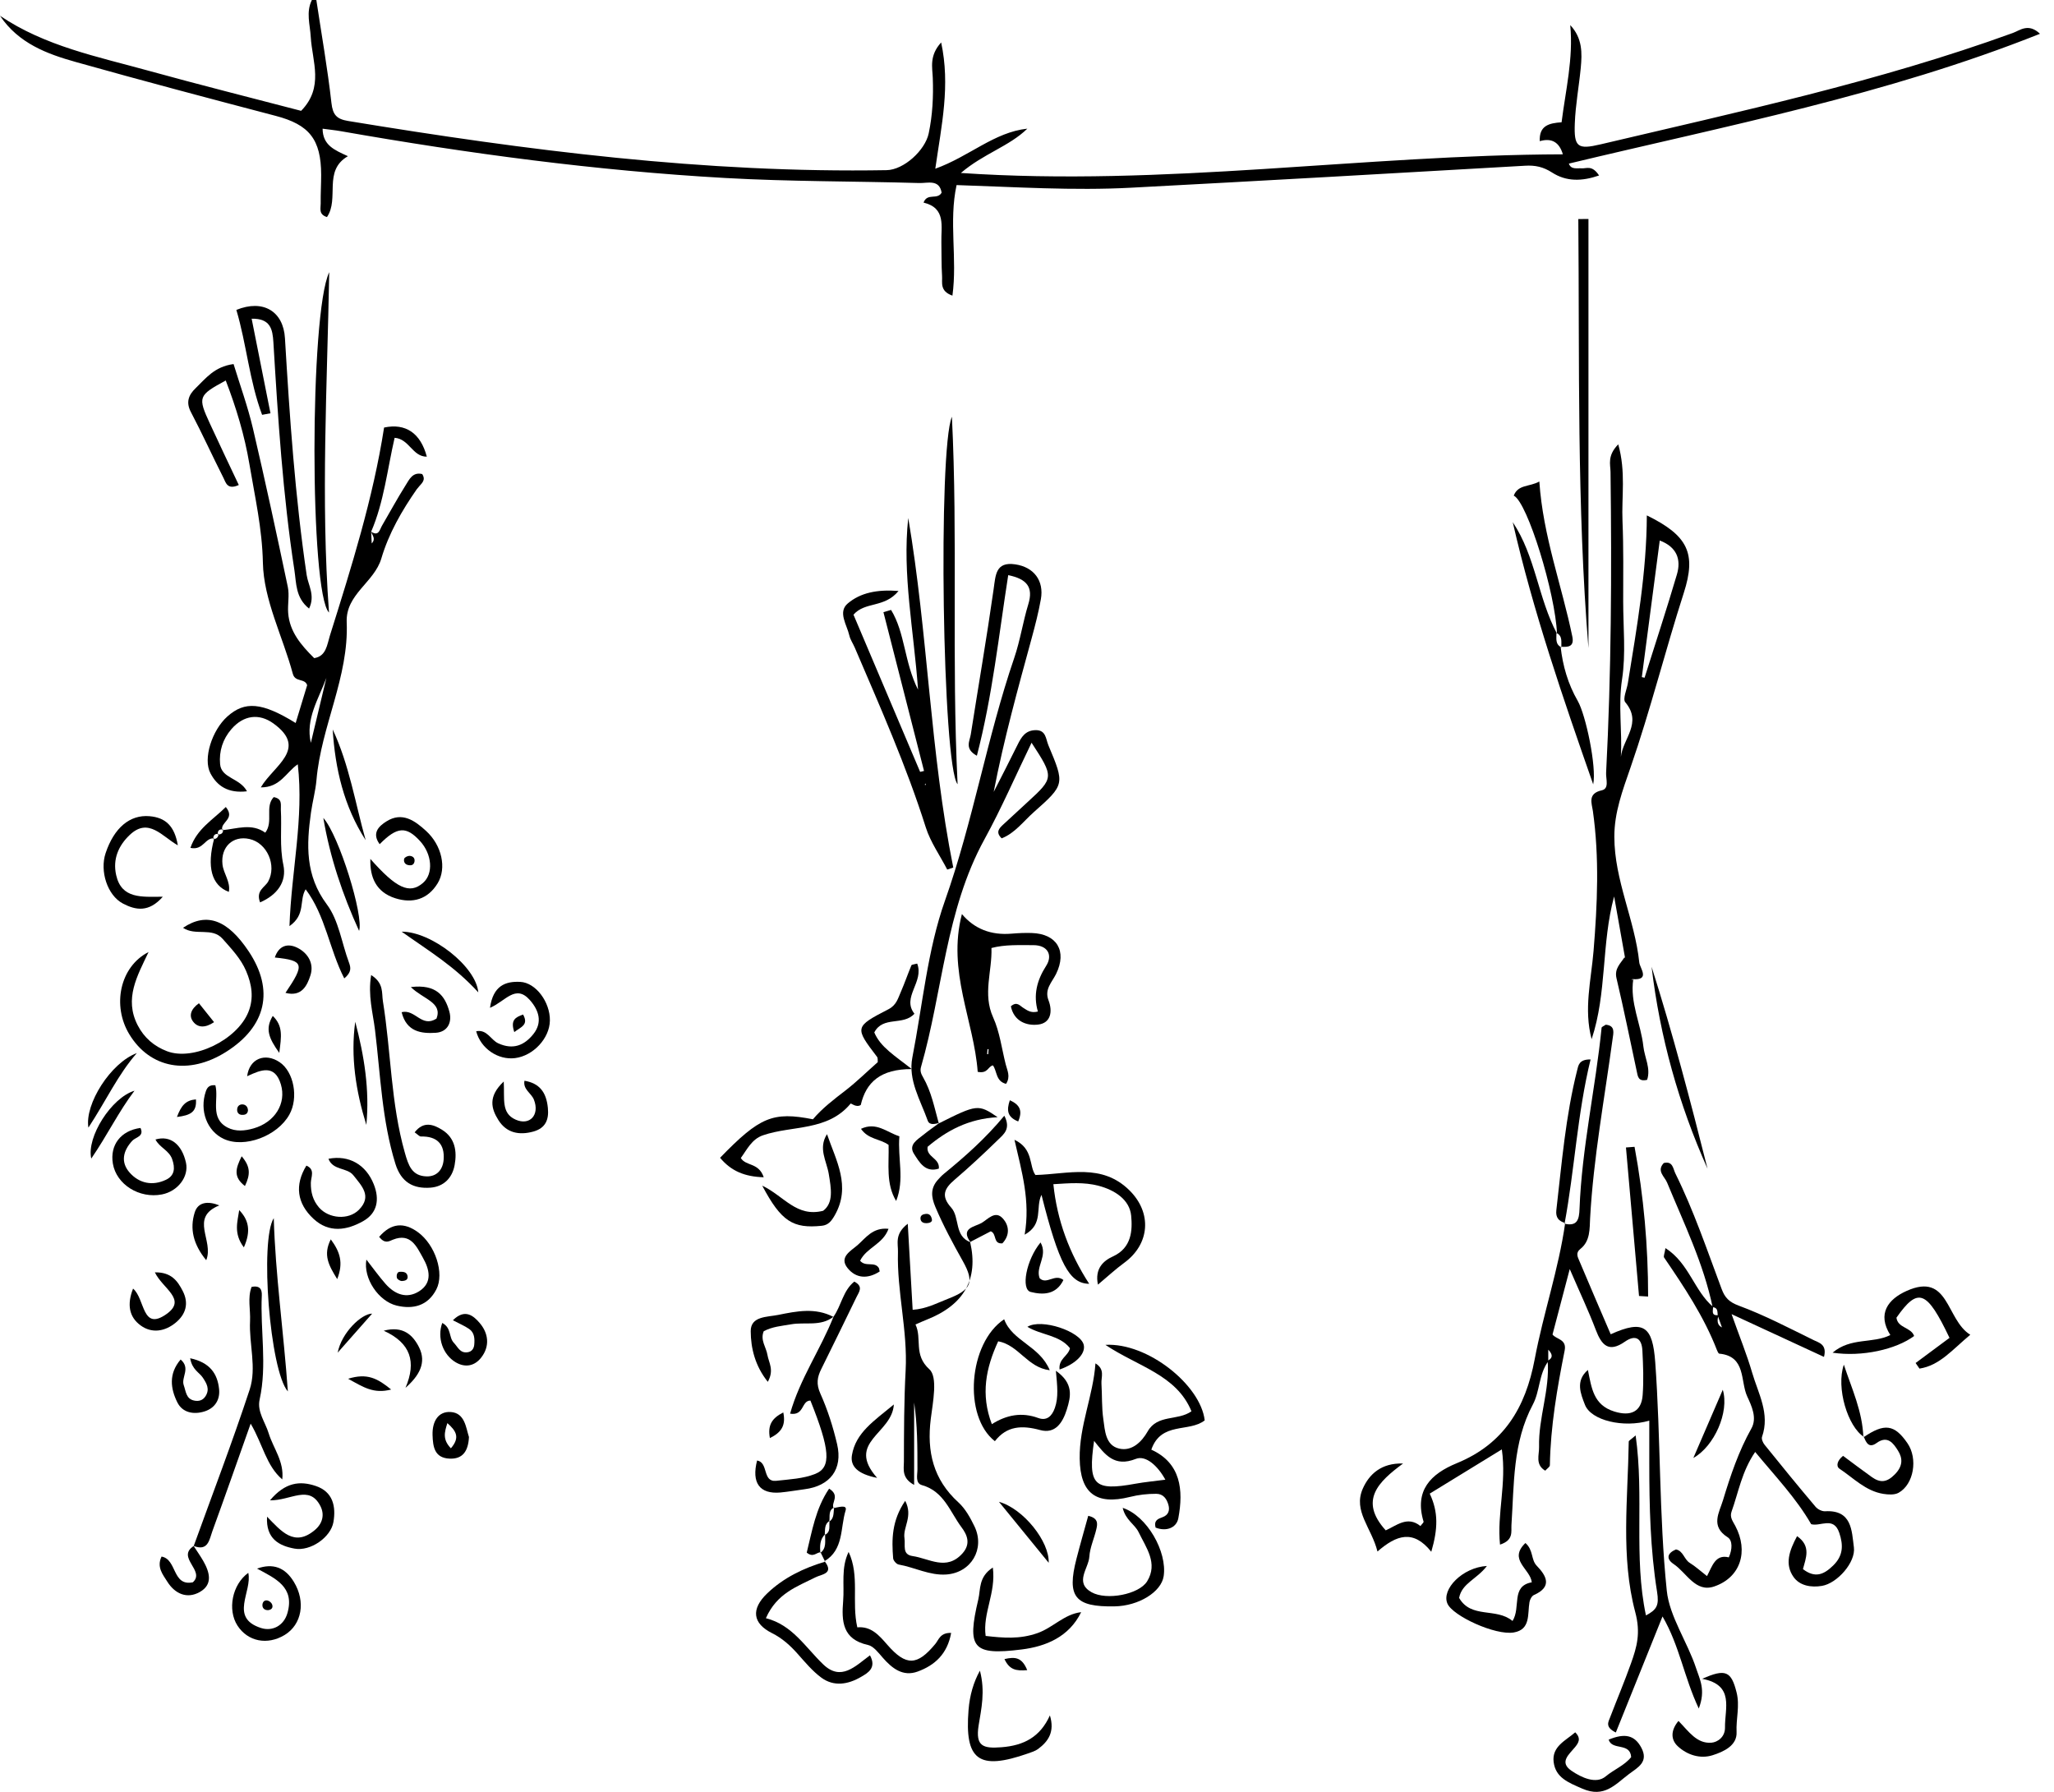 <svg width="141" height="123" viewBox="0 0 141 123" fill="none" xmlns="http://www.w3.org/2000/svg">
<path d="M21.716 0C22.07 2.354 22.487 4.703 22.752 7.066C22.844 7.888 23.115 8.176 23.898 8.304C36.14 10.322 48.421 11.897 60.865 11.68C62.044 11.659 63.508 10.319 63.753 9.153C64.017 7.894 64.08 6.637 64.032 5.352C64.006 4.628 63.779 3.825 64.607 2.914C65.244 5.873 64.64 8.551 64.205 11.581C66.553 10.736 68.235 9.078 70.524 8.831C69.268 10.054 67.533 10.534 65.961 11.873C79.959 12.822 93.544 10.632 107.286 10.593C107.038 9.754 106.509 9.453 105.7 9.691C105.646 8.62 106.34 8.45 107.197 8.394C107.474 6.194 108.012 4.015 107.792 1.723C108.637 2.619 108.611 3.646 108.512 4.673C108.39 5.941 108.152 7.2 108.105 8.471C108.042 10.093 108.289 10.284 109.873 9.909C119.388 7.661 128.958 5.611 138.179 2.262C138.667 2.084 139.241 1.563 140.039 2.319C129.482 6.524 118.525 8.629 107.697 11.23C107.846 11.659 108.253 11.531 108.581 11.555C108.914 11.578 109.292 11.313 109.771 12.046C108.584 12.454 107.524 12.474 106.539 11.84C105.938 11.453 105.384 11.334 104.691 11.376C95.675 11.897 86.662 12.409 77.644 12.885C73.67 13.096 69.697 12.835 65.666 12.704C65.119 15.213 65.729 17.749 65.381 20.293C64.491 19.981 64.702 19.392 64.669 18.933C64.619 18.171 64.639 17.403 64.622 16.638C64.592 15.546 64.964 14.284 63.398 13.906C63.66 13.213 64.342 13.748 64.639 13.224C64.482 12.284 63.669 12.582 63.104 12.564C58.666 12.436 54.219 12.468 49.79 12.218C40.923 11.718 32.134 10.54 23.389 9.004C22.996 8.935 22.6 8.897 22.145 8.834C22.157 9.971 22.954 10.296 23.883 10.721C22.154 11.721 23.317 13.629 22.445 14.9C21.862 14.719 22.017 14.305 22.014 13.983C22.005 13.32 22.047 12.656 22.047 11.995C22.041 9.557 21.222 8.554 18.924 7.953C14.344 6.751 9.763 5.539 5.203 4.256C3.221 3.7 1.277 2.979 0 1.083C3.11 3.182 6.703 3.887 10.197 4.855C13.727 5.831 17.281 6.721 20.671 7.608C22.258 5.986 21.433 4.227 21.332 2.539C21.285 1.688 20.993 0.833 21.41 0C21.514 0 21.615 0 21.716 0Z" fill="black"/>
<path d="M107.402 84.001C108.278 84.195 108.403 83.71 108.429 82.98C108.587 78.795 109.528 74.703 109.944 70.548C109.95 70.482 110.099 70.432 110.227 70.339C110.9 70.399 110.757 70.899 110.697 71.331C110.144 75.417 109.385 79.48 109.156 83.611C109.117 84.329 109.179 85.189 108.486 85.731C108.141 86.001 108.307 86.29 108.414 86.546C109.12 88.231 109.849 89.906 110.569 91.588C112.864 90.552 113.448 91.067 113.626 93.505C114.007 98.732 113.882 103.985 114.418 109.185C114.602 110.971 115.844 112.712 116.439 114.534C116.68 115.272 117.106 116.004 116.615 117.278C115.588 115.09 115.299 112.977 114.126 110.959C112.998 113.763 111.962 116.337 110.921 118.924C110.162 118.549 110.409 118.201 110.528 117.885C111.001 116.65 111.519 115.427 111.962 114.179C112.367 113.045 112.638 112.099 112.254 110.661C111.245 106.866 111.751 102.872 111.808 98.955C111.808 98.889 111.945 98.827 112.281 98.532C112.876 102.738 112.129 106.846 112.989 110.888C113.739 110.489 113.9 110.197 113.751 109.262C113.284 106.351 113.218 103.381 113.218 100.422C113.218 99.467 113.218 98.511 113.218 97.517C111.447 98.035 109.221 97.508 108.801 96.428C108.513 95.681 108.126 94.788 109.004 94.038C109.257 95.273 109.376 96.449 110.828 96.895C111.927 97.232 112.677 96.925 112.763 95.764C112.84 94.752 112.796 93.725 112.745 92.71C112.704 91.877 112.281 91.582 111.543 92.097C110.418 92.883 109.938 92.323 109.54 91.273C109.057 89.999 108.471 88.764 107.757 87.112C107.301 88.847 106.95 90.183 106.575 91.603C106.825 91.945 107.566 91.91 107.408 92.704C106.891 95.303 106.438 97.916 106.393 100.58C106.393 100.693 106.206 100.803 106.075 100.952C105.37 100.535 105.667 99.866 105.652 99.321C105.599 97.327 106.399 95.416 106.242 93.407C106.572 93.231 106.632 93.011 106.283 92.645V93.443C105.628 94.329 105.715 95.493 105.224 96.413C103.834 99.023 103.944 101.869 103.756 104.679C103.727 105.134 103.917 105.723 102.971 106.027C102.753 103.896 103.432 101.851 103.096 99.491C101.36 100.553 99.762 101.536 98.146 102.527C98.747 103.798 98.711 104.947 98.253 106.518C97.015 104.964 95.857 105.372 94.559 106.5C94.157 104.875 92.871 103.729 93.55 102.187C93.985 101.199 94.824 100.41 96.315 100.461C94.63 101.705 93.267 102.994 95.125 105.048C95.839 104.741 96.61 104.021 97.509 104.753C97.619 104.601 97.741 104.506 97.723 104.449C97.077 102.312 98.217 101.172 100 100.44C103.218 99.119 104.721 96.648 105.352 93.3C105.941 90.165 106.995 87.124 107.444 83.951L107.397 83.998L107.402 84.001Z" fill="black"/>
<path d="M25.485 36.503C26.003 36.837 26.065 36.354 26.226 36.078C26.767 35.155 27.273 34.214 27.845 33.309C28.095 32.913 28.327 32.381 28.982 32.541C29.274 32.985 28.902 33.202 28.705 33.47C28.675 33.512 28.637 33.544 28.607 33.586C27.58 35.06 26.687 36.616 26.178 38.334C25.693 39.98 23.723 40.789 23.8 42.706C23.955 46.48 22.044 49.852 21.725 53.537C21.66 54.29 21.452 55.029 21.347 55.779C21.038 57.99 20.946 60.086 22.44 62.086C23.255 63.178 23.455 64.726 23.952 66.062C24.083 66.419 24.151 66.726 23.633 67.161C22.598 65.14 22.348 62.857 20.981 61.044C20.517 61.806 21.008 62.773 19.871 63.571C20.008 59.717 20.868 56.186 20.442 52.463C19.642 53.005 19.243 54.058 17.904 54.049C18.77 52.561 21.187 51.4 18.764 49.656C17.782 48.951 16.719 49.088 15.886 50.049C15.293 50.733 15.028 51.561 15.109 52.457C15.198 53.436 16.463 53.392 16.954 54.317C15.662 54.469 14.903 53.954 14.445 53.082C13.918 52.073 14.561 50.12 15.603 49.186C16.805 48.108 17.981 48.201 20.297 49.629C20.568 48.742 20.826 47.888 21.085 47.034C20.934 46.543 20.264 46.849 20.103 46.257C19.416 43.703 18.097 41.182 18.047 38.628C17.999 36.274 17.493 34.086 17.118 31.842C16.79 29.887 16.213 27.979 15.496 26.118C13.603 27.151 13.564 27.24 14.415 29.089C15.061 30.494 15.731 31.887 16.392 33.292C15.6 33.652 15.499 33.119 15.341 32.806C14.582 31.309 13.888 29.773 13.106 28.288C12.742 27.601 12.957 27.101 13.424 26.651C14.112 25.993 14.701 25.169 16.034 24.99C16.475 26.434 17.008 27.898 17.362 29.404C18.21 33.021 18.993 36.655 19.758 40.292C19.877 40.864 19.737 41.483 19.782 42.075C19.877 43.355 20.657 44.272 21.568 45.176C22.392 45.048 22.449 44.269 22.645 43.635C24.124 38.926 25.61 34.217 26.366 29.348C27.845 29.032 28.875 29.732 29.3 31.348C28.312 31.351 28.092 30.122 27.089 30.053C26.589 32.214 26.363 34.443 25.479 36.497C25.491 36.747 25.503 36.994 25.517 37.304C25.83 36.959 25.532 36.738 25.479 36.494L25.485 36.503ZM21.338 50.992C21.693 49.507 22.05 48.022 22.404 46.534C21.868 47.992 20.96 49.346 21.338 50.992Z" fill="black"/>
<path d="M112.12 67.215C111.876 68.822 112.641 70.28 112.811 71.825C112.894 72.593 113.334 73.337 113.069 74.123C112.444 74.269 112.43 73.867 112.355 73.528C111.897 71.402 111.471 69.271 110.968 67.155C110.807 66.473 111.254 66.137 111.531 65.685L111.489 65.789L111.548 65.717L110.804 61.535C109.923 64.765 110.319 68.161 109.26 71.331C108.709 69.28 109.224 67.283 109.391 65.286C109.655 62.071 109.798 58.877 109.346 55.672C109.269 55.133 108.968 54.469 109.959 54.249C110.489 54.133 110.23 53.463 110.254 53.047C110.611 46.168 110.644 39.286 110.557 32.399C110.551 31.878 110.319 31.286 111.087 30.5C111.623 32.402 111.307 34.116 111.379 35.774C111.456 37.608 111.426 39.447 111.426 41.284C111.426 43.067 111.617 44.882 111.349 46.626C111.072 48.418 111.367 50.18 111.269 51.954C111.394 50.716 112.766 49.627 111.572 48.207C111.379 47.978 111.676 47.338 111.748 46.888C112.361 43.087 113.037 39.295 113.049 35.378C115.879 36.765 116.46 37.989 115.585 40.703C114.305 44.68 113.296 48.749 111.932 52.678C111.379 54.276 110.816 55.77 110.819 57.437C110.819 60.422 112.227 63.14 112.531 66.069C112.569 66.456 113.317 67.313 112.052 67.209C112.043 67.238 112.034 67.265 112.022 67.292C112.052 67.268 112.084 67.244 112.114 67.221L112.12 67.215ZM112.703 46.478C112.766 46.492 112.828 46.507 112.894 46.522C113.638 44.159 114.415 41.807 115.114 39.432C115.421 38.397 115.105 37.545 113.936 37.102C113.522 40.263 113.114 43.37 112.706 46.478H112.703Z" fill="black"/>
<path d="M64.497 77.075C64.199 77.149 63.806 77.268 63.684 76.92C63.184 75.512 62.327 74.14 62.63 72.589C63.333 68.991 63.666 65.22 64.863 61.841C66.803 56.362 67.75 50.641 69.622 45.167C70.033 43.968 70.218 42.691 70.59 41.474C70.95 40.301 70.491 39.744 69.211 39.479C68.562 43.617 68.128 47.766 67.059 51.876C66.196 51.403 66.568 50.873 66.64 50.418C67.161 47.096 67.735 43.78 68.208 40.45C68.348 39.479 68.339 38.542 69.688 38.738C70.979 38.926 71.676 39.866 71.453 41.128C71.292 42.03 71.063 42.92 70.822 43.804C69.872 47.284 68.908 50.76 68.214 54.359C68.765 53.278 69.322 52.201 69.857 51.114C70.116 50.59 70.39 50.141 71.069 50.12C71.813 50.096 71.786 50.721 71.968 51.156C73.093 53.835 73.105 53.853 70.962 55.752C70.253 56.38 69.673 57.189 68.762 57.546C68.327 57.13 68.586 56.862 68.857 56.609C69.417 56.085 69.982 55.57 70.545 55.052C72.355 53.394 72.358 53.353 70.813 50.983C69.709 53.26 68.744 55.49 67.58 57.612C64.904 62.49 64.72 68.041 63.226 73.235C63.142 73.521 63.238 73.726 63.366 73.947C63.934 74.929 64.145 76.033 64.443 77.108L64.494 77.069L64.497 77.075Z" fill="black"/>
<path d="M117.567 89.731C116.942 86.728 115.599 83.986 114.441 81.177C114.269 80.76 113.7 80.382 114.212 79.834C114.84 79.676 114.852 80.236 115.007 80.546C116.275 83.108 117.186 85.814 118.186 88.484C118.409 89.079 118.695 89.377 119.368 89.627C121.13 90.278 122.808 91.159 124.499 91.99C124.856 92.165 125.434 92.279 125.21 93.142C123.189 92.207 121.204 91.287 118.867 90.207C119.421 91.77 119.915 92.975 120.278 94.222C120.695 95.654 121.517 97.035 120.957 98.63C120.906 98.776 121.019 99.035 121.136 99.178C122.287 100.607 123.448 102.03 124.633 103.431C124.776 103.601 125.07 103.75 125.285 103.738C127.13 103.631 127.112 105.06 127.264 106.22C127.395 107.244 126.118 108.685 125.07 108.86C124.332 108.985 123.546 108.852 123.121 108.25C122.502 107.372 122.826 106.447 123.362 105.446C124.359 106.137 123.951 106.982 123.767 107.709C124.621 108.366 125.228 108.06 125.844 107.459C126.529 106.789 126.547 106.077 126.261 105.223C125.874 104.065 124.972 104.804 124.332 104.625C123.287 102.815 121.859 101.333 120.487 99.666C119.567 101.009 119.341 102.437 118.864 103.765C118.728 104.149 118.951 104.42 119.123 104.744C120.043 106.482 119.493 108.283 117.668 108.902C116.385 109.337 115.778 107.953 114.888 107.36C114.361 107.006 114.441 106.616 115.049 106.357C115.555 106.461 115.605 107.042 115.998 107.283C116.382 107.518 116.721 107.831 117.18 108.188C117.543 107.509 117.742 106.673 118.677 106.902C118.924 106.351 118.942 105.741 118.6 105.524C117.394 104.762 118.022 103.83 118.278 102.979C118.79 101.288 119.353 99.613 120.228 98.053C120.638 97.324 120.231 96.487 119.939 95.853C119.457 94.809 119.871 93.094 118.025 92.919C117.963 92.913 117.897 92.764 117.861 92.671C116.971 90.374 115.614 88.344 114.236 86.323C114.177 86.237 114.272 86.043 114.328 85.674C115.954 86.713 116.302 88.618 117.6 89.707C117.594 89.975 117.451 90.332 117.96 90.275C117.888 90.621 117.829 90.963 118.257 91.139C118.269 91.258 118.284 91.374 118.269 91.255C118.332 91.365 118.278 91.273 118.228 91.177C118.123 90.889 118.022 90.603 117.918 90.314C117.885 90.07 117.954 89.769 117.576 89.728L117.567 89.731Z" fill="black"/>
<path d="M66.598 85.264C67.181 87.796 66.189 89.569 63.621 90.583C63.392 90.675 63.166 90.776 62.845 90.916C63.312 91.904 62.687 92.988 63.8 93.994C64.386 94.523 64.041 96.241 63.895 97.393C63.613 99.643 64.065 101.56 65.797 103.134C66.271 103.566 66.61 104.188 66.896 104.777C67.634 106.316 66.672 107.959 64.961 108.078C63.821 108.159 62.788 107.587 61.69 107.394C61.538 107.367 61.327 107.126 61.312 106.971C61.208 105.676 61.208 104.393 62.139 103.021C62.696 104.093 61.97 104.825 62.089 105.59C62.163 106.069 61.91 106.709 62.645 106.813C63.785 106.974 64.967 107.858 66.068 106.632C66.663 105.968 66.39 105.349 66.003 104.834C65.214 103.777 64.8 102.366 63.291 101.944C62.815 101.81 62.979 101.259 62.979 100.863C62.979 99.333 62.979 97.806 62.752 96.271V101.929C61.883 101.459 62.047 100.837 62.05 100.342C62.056 98.25 62.056 96.158 62.169 94.071C62.315 91.333 61.565 88.663 61.642 85.936C61.66 85.368 61.389 84.713 62.315 84.002C62.434 86.112 62.541 87.981 62.651 89.91C63.595 89.844 64.306 89.452 65.047 89.166C66.66 88.544 66.919 88.038 66.098 86.573C65.413 85.353 64.753 84.133 64.208 82.844C63.922 82.165 63.863 81.579 64.366 81.004C64.5 80.853 64.639 80.701 64.797 80.573C66.241 79.391 67.64 78.159 68.943 76.587C69.405 77.474 68.908 77.852 68.556 78.195C67.571 79.156 66.565 80.097 65.52 80.99C64.815 81.591 64.586 82.103 65.294 82.891C65.907 83.57 65.485 84.868 66.637 85.276L66.604 85.258L66.598 85.264Z" fill="black"/>
<path d="M63.431 52.918C62.503 49.287 61.574 45.653 60.645 42.022C60.821 41.971 60.994 41.917 61.169 41.867C62.14 43.456 62.065 45.447 63.021 47.343C62.729 43.251 61.928 39.435 62.348 35.557C63.705 43.522 63.845 51.623 65.438 59.55L65.024 59.69C64.527 58.728 63.878 57.815 63.553 56.797C62.214 52.564 60.416 48.519 58.675 44.45C58.556 44.17 58.368 43.909 58.303 43.617C58.136 42.885 57.496 42.01 58.199 41.42C59.059 40.694 60.196 40.45 61.681 40.566C60.711 41.751 59.383 41.277 58.589 42.194C60.092 45.736 61.628 49.361 63.164 52.984C63.253 52.963 63.339 52.942 63.428 52.921L63.431 52.918ZM63.533 53.776L63.479 53.868L63.556 53.886L63.53 53.776H63.533Z" fill="black"/>
<path d="M82.701 97.497C81.626 98.345 79.71 97.562 79.034 99.509C81.055 100.428 81.254 102.271 80.888 104.218C80.76 104.893 80.037 105.143 79.326 104.857C79.195 104.357 79.507 104.253 79.793 104.149C80.222 103.997 80.311 103.667 80.207 103.295C80.091 102.89 79.861 102.539 79.367 102.539C78.757 102.539 78.162 102.604 77.558 102.756C75.227 103.334 74.153 102.488 74.117 100.125C74.081 97.875 75.043 95.815 75.2 93.586C75.873 93.999 75.581 94.523 75.611 94.976C75.662 95.788 75.623 96.613 75.739 97.413C75.852 98.202 75.882 99.211 76.822 99.434C77.695 99.643 78.373 98.979 78.784 98.256C79.46 97.068 80.838 97.55 81.79 96.875C80.757 94.362 78.111 93.809 75.882 92.315C78.784 92.151 82.415 95.074 82.698 97.491L82.701 97.497ZM75.105 98.905C74.665 101.952 75.09 102.369 77.954 101.845C78.576 101.732 79.21 101.676 79.998 101.571C79.48 100.625 78.659 99.872 77.971 100.143C76.489 100.729 75.858 99.851 75.102 98.902L75.105 98.905Z" fill="black"/>
<path d="M66.033 62.747C66.89 63.763 68.028 64.21 69.447 64.089C69.902 64.05 70.363 64.029 70.819 64.044C72.551 64.095 73.265 65.282 72.498 66.851C72.215 67.428 71.682 67.902 71.977 68.664C72.271 69.429 72.14 70.229 71.259 70.331C70.438 70.426 69.598 70.084 69.393 69.075C69.813 68.711 70.009 69.042 70.253 69.188C70.509 69.342 70.747 69.56 71.247 69.435C70.923 68.316 71.167 67.306 71.822 66.286C72.268 65.586 71.95 64.875 70.926 64.878C69.965 64.881 68.994 64.827 68.06 65.074C68.116 66.667 67.446 68.226 68.173 69.831C68.628 70.834 68.765 71.98 69.039 73.063C69.143 73.48 69.387 73.899 69.063 74.399C68.348 74.227 68.45 73.515 68.161 73.131C67.81 73.203 67.824 73.715 67.116 73.575C66.86 70.072 65.012 66.675 66.03 62.75L66.033 62.747ZM67.863 72.021C67.839 72.021 67.812 72.018 67.789 72.015C67.78 72.128 67.771 72.244 67.762 72.358C67.786 72.358 67.812 72.361 67.836 72.364C67.845 72.25 67.854 72.137 67.863 72.021Z" fill="black"/>
<path d="M17.993 28.476C17.118 26.145 16.927 23.633 16.225 21.273C18.067 20.525 19.454 21.371 19.561 23.216C19.886 28.651 20.255 34.08 21.052 39.474C21.157 40.176 21.654 40.873 21.216 41.774C20.279 41.033 20.347 40.024 20.21 39.14C19.415 33.955 19.082 28.723 18.767 23.49C18.713 22.606 18.573 21.853 17.275 21.877C17.71 24.061 18.139 26.213 18.567 28.368C18.374 28.404 18.18 28.44 17.987 28.476H17.993Z" fill="black"/>
<path d="M109.042 44.489C108.239 34.679 108.432 24.857 108.346 15.037L109.042 15.031V44.489Z" fill="black"/>
<path d="M62.961 66.14C63.455 67.411 61.877 68.449 62.773 69.586C61.993 70.438 60.621 69.714 60.017 70.869C60.443 71.884 61.419 72.459 62.589 73.384C60.455 73.381 59.454 74.274 59.088 75.849C58.782 76.051 58.422 75.715 58.392 75.754C56.808 77.665 54.391 77.239 52.379 77.929C51.602 78.194 51.281 78.909 50.855 79.489C51.198 80.061 52.085 79.784 52.427 80.811C51.12 80.772 50.192 80.388 49.43 79.474C52.156 76.664 53.052 76.292 55.805 76.831C56.445 76.072 57.249 75.462 58.053 74.843C58.809 74.256 59.496 73.581 60.255 72.908C60.243 72.798 60.273 72.631 60.204 72.542C58.666 70.527 58.654 70.482 60.99 69.277C61.538 68.994 61.642 68.536 61.839 68.089C62.1 67.488 62.315 66.866 62.565 66.262C62.589 66.208 62.74 66.205 62.961 66.143V66.14Z" fill="black"/>
<path d="M71.081 80.656C73.352 80.591 75.638 79.832 77.537 81.713C79.097 83.258 78.936 85.395 77.174 86.683C76.581 87.115 76.043 87.618 75.37 88.181C75.141 87.082 75.739 86.544 76.403 86.243C77.698 85.654 77.745 84.43 77.65 83.442C77.54 82.335 76.51 81.683 75.409 81.394C74.412 81.132 73.391 81.219 72.31 81.287C72.566 83.769 73.4 86.011 74.769 88.124C73.403 88.109 72.685 86.734 71.495 82.019C71.063 82.891 71.661 84.022 70.34 84.752C70.736 82.43 70.149 80.46 69.64 78.239C70.965 78.861 70.626 80.049 71.081 80.659V80.656Z" fill="black"/>
<path d="M10.197 65.354C9.427 66.982 8.51 68.548 9.45 70.375C9.894 71.236 10.581 71.822 11.463 72.158C13.266 72.849 16.281 71.387 17.052 69.465C17.436 68.509 17.29 67.575 16.895 66.652C16.525 65.789 15.891 65.137 15.284 64.446C14.561 63.622 13.421 64.268 12.564 63.687C14.198 62.589 15.63 63.145 17.073 65.306C18.844 67.961 18.285 70.459 15.522 72.203C12.951 73.828 10.302 73.346 8.876 70.994C7.685 69.033 8.221 66.363 10.191 65.354H10.197Z" fill="black"/>
<path d="M13.299 106.119C14.591 102.545 15.951 98.994 17.139 95.386C17.633 93.883 17.088 92.258 17.165 90.686C17.204 89.898 16.984 89.088 17.27 88.338C17.862 88.216 17.99 88.532 17.972 88.927C17.859 91.306 18.347 93.693 17.823 96.068C17.636 96.91 18.21 97.616 18.442 98.381C18.761 99.422 19.514 100.315 19.377 101.551C18.273 100.61 18.043 99.143 17.207 97.723C16.29 100.306 15.451 102.711 14.579 105.104C14.37 105.679 14.29 106.512 13.287 106.116H13.299V106.119Z" fill="black"/>
<path d="M22.6 18.686C22.463 26.472 22.014 34.259 22.585 42.048C21.258 40.697 21.246 21.502 22.6 18.686Z" fill="black"/>
<path d="M57.214 90.389C57.755 89.627 57.865 88.594 58.645 87.972C59.288 88.311 58.97 88.678 58.8 89.026C57.996 90.672 57.202 92.324 56.383 93.964C56.097 94.532 56.02 95.005 56.315 95.66C56.812 96.768 57.187 97.946 57.464 99.131C57.868 100.854 56.984 102.003 55.228 102.226C54.675 102.298 54.121 102.399 53.567 102.45C52.148 102.572 51.576 101.792 51.972 100.253C52.773 100.387 52.314 101.756 53.291 101.646C54.195 101.545 55.148 101.503 55.972 101.17C57.092 100.717 56.972 99.488 55.633 96.139C55.002 96.142 55.222 97.199 54.237 97.038C54.91 94.642 56.333 92.621 57.219 90.38V90.389H57.214Z" fill="black"/>
<path d="M25.476 66.929C26.366 67.491 26.193 68.158 26.285 68.727C26.845 72.185 26.824 75.721 27.791 79.126C28.038 79.995 28.27 80.716 29.274 80.751C29.997 80.775 30.408 80.272 30.455 79.594C30.533 78.528 29.991 77.986 28.898 78.013C28.785 78.013 28.666 77.867 28.464 77.727C29.08 76.933 29.756 77.186 30.345 77.552C31.241 78.108 31.384 79.025 31.208 79.981C31.042 80.873 30.449 81.457 29.547 81.525C28.366 81.612 27.538 81.153 27.145 79.894C26.214 76.894 26.119 73.781 25.744 70.703C25.601 69.524 25.244 68.343 25.479 66.926L25.476 66.929Z" fill="black"/>
<path d="M68.521 92.073C67.679 93.901 67.306 95.713 68.086 97.758C69.104 97.118 70.14 96.922 71.268 97.335C71.861 97.553 72.218 97.204 72.414 96.642C72.67 95.91 72.581 95.154 72.483 94.094C73.706 94.963 73.518 95.838 73.233 96.752C72.947 97.666 72.438 98.446 71.402 98.163C70.155 97.824 69.113 97.871 68.295 98.928C66.098 97.219 66.479 92.189 68.932 90.558C69.485 92.07 71.366 92.371 72.063 94.058C70.518 93.871 69.941 92.332 68.518 92.07L68.521 92.073Z" fill="black"/>
<path d="M65.345 28.607C65.759 36.911 65.318 45.224 65.735 53.832C64.69 52.591 64.387 30.842 65.345 28.607Z" fill="black"/>
<path d="M107.131 44.388C107.277 45.709 107.64 46.959 108.307 48.114C108.858 49.07 109.614 52.653 109.367 53.841C107.295 47.918 105.25 41.986 103.845 35.845C105.414 38.185 105.584 41.066 106.884 43.501L106.843 43.447C106.855 43.813 106.738 44.224 107.191 44.438L107.131 44.391V44.388Z" fill="black"/>
<path d="M135.247 91.627C134.012 92.654 133.149 93.734 131.765 93.945C131.675 93.817 131.589 93.689 131.5 93.561C132.28 92.984 133.059 92.404 133.827 91.835C132.265 88.552 131.663 88.338 130.184 90.451C130.276 91.171 131.19 91.1 131.399 91.707C130.154 92.63 127.827 93.154 125.8 92.853C127.062 91.782 128.541 92.249 129.764 91.642C128.839 90.171 129.622 89.177 130.884 88.612C133.809 87.302 133.571 90.576 135.25 91.621L135.247 91.627Z" fill="black"/>
<path d="M77.066 103.503C78.745 104.051 80.135 106.522 79.882 108.194C79.718 109.281 78.162 110.239 76.51 110.266C73.789 110.314 73.221 109.614 73.894 107.007C74.149 106.013 74.435 105.024 74.703 104.051C75.403 104.209 75.343 104.602 75.266 104.941C75.123 105.584 74.822 106.209 74.78 106.852C74.73 107.664 73.742 108.623 74.926 109.293C75.956 109.876 78.189 109.447 78.745 108.549C79.51 107.31 78.677 106.239 78.159 105.167C77.9 104.631 77.263 104.34 77.069 103.503H77.066Z" fill="black"/>
<path d="M102.071 107.492C101.39 108.399 100.351 108.676 100.163 109.685C100.991 111.129 102.714 110.334 103.83 111.269C104.42 110.337 103.697 108.876 105.152 108.614C105.051 107.691 103.515 107.075 104.714 105.917C105.274 106.402 105.087 107.057 105.488 107.474C106.155 108.164 106.584 108.917 105.301 109.486C105.152 109.551 105.024 109.792 104.994 109.971C104.851 110.789 105.089 111.858 103.914 112.057C102.646 112.272 99.723 110.92 99.36 110.075C98.94 109.105 100.378 107.593 102.074 107.492H102.071Z" fill="black"/>
<path d="M56.603 107.164C57.285 108.027 56.395 108.06 55.981 108.271C54.722 108.908 53.332 109.361 52.576 111.078C54.392 111.536 55.285 113.075 56.514 114.251C57.74 115.424 58.708 114.376 59.72 113.626C60.193 114.495 59.568 114.84 59.106 115.108C58.231 115.62 57.249 115.802 56.374 115.153C55.77 114.706 55.27 114.102 54.764 113.534C54.252 112.956 53.701 112.456 52.999 112.105C51.665 111.438 51.531 110.456 52.674 109.367C53.794 108.298 55.166 107.637 56.645 107.197L56.606 107.164H56.603Z" fill="black"/>
<path d="M65.292 112.09C65.039 113.528 64.169 114.314 62.991 114.742C61.985 115.108 61.247 114.528 60.604 113.796C60.306 113.456 59.97 113.001 59.583 112.915C57.827 112.531 57.764 111.287 57.88 109.894C57.972 108.777 57.722 107.629 58.255 106.53C59.026 108.167 58.449 109.941 58.851 111.706C59.791 111.62 60.333 112.236 60.91 112.9C62.202 114.385 62.967 114.343 64.205 112.846C64.449 112.552 64.536 112.069 65.292 112.087V112.09Z" fill="black"/>
<path d="M15.266 56.987C16.263 56.892 17.27 56.487 18.21 57.157C18.79 56.395 18.159 55.383 18.79 54.716C19.41 54.829 19.261 55.255 19.279 55.58C19.353 56.839 19.18 58.086 19.451 59.368C19.698 60.523 19.038 61.428 17.853 61.943C17.543 61.122 18.192 60.913 18.412 60.505C19.008 59.407 18.344 57.865 17.127 57.592C15.987 57.336 15.144 58.139 15.272 59.333C15.341 59.973 15.838 60.52 15.71 61.22C14.519 60.782 14.18 59.505 14.704 57.556L14.644 57.6C14.876 57.592 14.986 57.461 15.007 57.24L14.954 57.294C15.174 57.276 15.338 57.202 15.308 56.934L15.266 56.99V56.987Z" fill="black"/>
<path d="M14.784 74.498C15.04 75.444 14.376 76.748 15.617 77.397C16.186 77.694 16.814 77.626 17.409 77.456C18.871 77.037 19.671 75.745 19.282 74.438C18.865 73.036 17.909 73.432 16.966 73.876C17.118 72.661 18.201 72.242 19.195 72.911C20.174 73.572 20.508 75.358 19.862 76.513C19.037 77.992 16.775 78.831 15.364 78.18C14.216 77.65 13.677 76.236 14.129 74.917C14.213 74.676 14.344 74.453 14.781 74.495L14.784 74.498Z" fill="black"/>
<path d="M117.216 80.224C115.236 75.795 113.948 71.176 113.376 66.363C114.829 70.938 116.043 75.575 117.216 80.224Z" fill="black"/>
<path d="M25.422 58.957C27.193 60.958 28.107 61.416 29.041 60.603C29.764 59.975 29.666 58.636 28.83 57.728C27.886 56.701 27.261 56.734 26.062 57.948C25.496 57.174 26.02 56.701 26.532 56.38C27.612 55.701 28.485 56.338 29.249 57.038C30.333 58.026 30.675 59.591 30.044 60.63C29.372 61.734 28.33 62.035 27.139 61.66C25.826 61.246 25.38 60.222 25.425 58.96L25.422 58.957Z" fill="black"/>
<path d="M106.882 43.501C106.777 40.756 104.855 34.467 103.914 34.021C104.215 33.244 104.977 33.434 105.67 33.053C105.926 36.818 107.215 40.191 107.935 43.697C108.081 44.405 107.638 44.435 107.129 44.388L107.188 44.435C107.155 44.075 107.289 43.658 106.84 43.444L106.882 43.498V43.501Z" fill="black"/>
<path d="M68.155 107.602C68.381 109.361 67.447 110.721 67.661 112.295C68.861 112.432 69.992 112.534 71.218 112.102C72.286 111.727 73.054 110.798 74.218 110.664C73.382 112.373 71.78 113.019 70.137 113.224C66.753 113.647 66.363 113.135 67.161 109.774C67.319 109.111 67.161 108.241 68.152 107.602H68.155Z" fill="black"/>
<path d="M26.029 84.9C26.854 83.942 27.735 83.888 28.687 84.579C29.884 85.448 30.521 87.404 29.955 88.505C29.375 89.633 28.366 89.892 27.232 89.621C25.99 89.323 24.925 87.761 25.151 86.463C25.642 87.091 26.029 87.633 26.467 88.13C27.101 88.85 27.916 89.177 28.77 88.639C29.714 88.04 29.479 87.124 29.032 86.338C28.601 85.576 28.196 84.609 26.976 85.094C26.696 85.207 26.428 85.403 26.026 84.903L26.029 84.9Z" fill="black"/>
<path d="M17.043 107.962C17.335 109.257 15.716 111.042 17.918 111.751C18.71 112.004 19.487 111.584 19.731 110.727C20.243 108.941 18.918 108.358 17.645 107.673C18.74 107.283 19.57 107.59 20.174 108.587C20.999 109.944 20.722 111.516 19.535 112.233C18.347 112.947 17.011 112.68 16.302 111.587C15.603 110.507 15.93 108.771 17.043 107.965V107.962Z" fill="black"/>
<path d="M11.18 61.55C10.206 62.66 9.301 62.473 8.441 62.024C7.367 61.461 6.837 59.794 7.251 58.559C7.831 56.824 8.912 55.913 10.257 56.026C11.37 56.118 11.986 56.708 12.207 58.026C11.129 57.419 10.197 56.086 8.906 57.312C8.141 58.038 7.727 58.964 7.974 60.068C8.343 61.708 9.709 61.565 11.18 61.553V61.55Z" fill="black"/>
<path d="M22.55 79.542C23.963 79.268 25.127 79.95 25.66 81.298C26.068 82.328 25.91 83.272 24.925 83.825C23.809 84.453 22.594 84.653 21.529 83.671C20.374 82.605 20.222 81.337 21.032 80.012C21.651 80.268 21.344 80.795 21.338 81.194C21.329 81.84 21.478 82.4 21.901 82.888C22.57 83.656 23.925 83.766 24.639 83.043C25.559 82.111 24.833 81.405 24.255 80.673C23.823 80.129 22.859 80.355 22.547 79.545L22.55 79.542Z" fill="black"/>
<path d="M108.137 118.915C108.566 119.341 108.346 119.65 108.123 119.927C107.712 120.43 107.015 120.96 107.87 121.546C108.554 122.017 109.566 122.49 110.227 121.936C110.789 121.466 111.525 121.183 111.974 120.612C111.906 119.588 110.659 120.18 110.429 119.415C111.554 118.945 112.218 119.115 112.671 119.966C113.194 120.951 112.43 121.323 111.822 121.778C110.879 122.487 110.132 123.436 108.623 122.779C107.658 122.359 106.786 122.025 106.652 120.948C106.521 119.879 107.48 119.481 108.134 118.912L108.137 118.915Z" fill="black"/>
<path d="M10.674 78.218C11.694 77.917 12.486 78.548 12.766 79.81C12.977 80.763 12.212 81.775 11.117 81.989C9.563 82.293 7.989 81.305 7.748 79.873C7.533 78.596 8.298 77.605 9.644 77.426C9.918 78.016 9.307 78.054 9.075 78.31C8.441 79.004 8.269 79.781 8.903 80.495C9.563 81.239 10.48 81.418 11.394 80.983C11.986 80.703 12.04 80.188 11.814 79.557C11.599 78.959 10.944 78.766 10.671 78.215L10.674 78.218Z" fill="black"/>
<path d="M33.637 69.176C33.852 67.67 34.682 67.348 35.712 67.399C36.783 67.45 37.769 68.789 37.748 70.057C37.73 71.271 36.611 72.474 35.355 72.632C34.191 72.777 33.003 71.98 32.688 70.789C33.432 70.64 33.688 71.379 34.197 71.614C35.224 72.087 36.001 71.751 36.614 70.983C37.26 70.173 36.989 69.337 36.364 68.637C35.381 67.536 34.688 68.741 33.637 69.179V69.176Z" fill="black"/>
<path d="M127.91 98.669C129.354 97.675 130.047 97.764 130.943 99.071C131.666 100.125 131.381 101.89 130.33 102.47C130.05 102.625 129.627 102.598 129.288 102.545C128.074 102.354 127.24 101.458 126.276 100.818C126.026 100.655 126.109 100.259 126.52 99.934C127.154 100.402 127.815 100.908 128.493 101.39C129.065 101.795 129.517 101.774 130.074 101.205C130.628 100.643 130.625 100.11 130.291 99.577C129.985 99.089 129.583 98.5 128.821 99.053C128.306 99.428 128.106 99.047 127.949 98.628L127.91 98.666V98.669Z" fill="black"/>
<path d="M67.268 114.68C67.643 116.105 67.363 117.305 67.181 118.427C66.946 119.894 67.506 120.031 68.753 119.936C70.271 119.817 71.396 119.246 72.072 117.751C72.414 118.871 71.971 119.528 71.262 120.055C71.063 120.201 70.807 120.278 70.569 120.362C67.181 121.549 66.208 120.832 66.488 117.367C66.569 116.367 66.829 115.471 67.268 114.68Z" fill="black"/>
<path d="M56.77 77.849C57.389 79.659 58.44 81.427 57.303 83.421C57.082 83.805 56.871 84.094 56.413 84.141C54.442 84.344 53.63 83.853 52.323 81.385C53.832 82.108 54.674 83.576 56.508 83.112C57.231 82.561 57.059 81.597 56.892 80.585C56.746 79.692 56.148 78.828 56.773 77.849H56.77Z" fill="black"/>
<path d="M18.793 83.618C18.904 87.505 19.463 91.344 19.761 95.514C18.517 94.083 17.829 85.115 18.793 83.618Z" fill="black"/>
<path d="M107.45 83.951C107.003 83.829 106.78 83.579 106.837 83.073C107.212 79.849 107.471 76.608 108.271 73.447C108.349 73.143 108.39 72.709 109.188 72.724C108.274 76.465 108.096 80.266 107.402 83.998L107.447 83.951H107.45Z" fill="black"/>
<path d="M18.534 102.988C19.579 101.744 20.588 101.637 21.671 102C22.856 102.396 23.073 103.402 22.889 104.48C22.71 105.524 21.311 106.504 20.216 106.301C19.162 106.108 18.243 105.628 18.332 104.11C19.296 105.093 20.195 106.221 21.612 105.027C22.154 104.572 22.291 103.956 21.993 103.378C21.225 101.881 19.969 103.012 18.528 102.988H18.534Z" fill="black"/>
<path d="M115.224 118.132C115.93 118.853 116.478 119.704 117.484 119.624C117.903 119.591 118.424 119.237 118.415 118.582C118.397 117.257 119.082 115.662 116.85 115.239C118.472 114.513 118.847 114.733 119.21 116.171C119.445 117.097 119.165 117.984 119.21 118.894C119.255 119.826 118.314 120.246 117.564 120.484C116.719 120.752 115.826 120.472 115.177 119.871C114.701 119.43 114.665 118.799 115.221 118.129L115.224 118.132Z" fill="black"/>
<path d="M112.513 88.957C112.215 85.561 111.915 82.162 111.617 78.766C111.813 78.751 112.01 78.736 112.206 78.721C112.837 82.12 113.138 85.546 113.138 88.999C112.929 88.987 112.721 88.972 112.513 88.96V88.957Z" fill="black"/>
<path d="M34.58 74.239C34.649 75.441 34.39 76.409 35.396 76.855C36.375 77.29 37.06 76.528 36.652 75.486C36.476 75.033 35.89 74.786 36.003 74.185C37.018 74.358 37.503 74.95 37.61 76.054C37.691 76.87 37.441 77.444 36.61 77.674C35.634 77.944 34.765 77.769 34.211 76.882C33.726 76.108 33.479 75.272 34.58 74.239Z" fill="black"/>
<path d="M22.195 56.145C23.273 57.347 24.981 62.874 24.651 63.898C23.517 61.413 22.648 58.841 22.195 56.145Z" fill="black"/>
<path d="M57.216 90.383C56.341 91.073 55.279 90.734 54.308 90.904C53.662 91.017 53.008 91.064 52.427 91.38C52.174 91.993 52.597 92.475 52.683 93.008C52.769 93.538 53.162 94.032 52.707 94.853C51.832 93.758 51.54 92.541 51.534 91.38C51.528 90.335 52.665 90.413 53.427 90.258C54.692 90.002 55.975 89.743 57.213 90.398C57.213 90.395 57.213 90.386 57.213 90.386L57.216 90.383Z" fill="black"/>
<path d="M9.135 88.454C9.971 89.159 9.73 91.415 11.442 90.192C12.85 89.186 11.156 88.454 10.632 87.338C11.766 87.32 12.192 87.933 12.546 88.621C12.98 89.469 12.757 90.222 12.055 90.796C11.32 91.398 10.427 91.546 9.656 90.984C8.861 90.406 8.706 89.546 9.135 88.451V88.454Z" fill="black"/>
<path d="M13.052 93.234C14.415 93.523 14.933 94.3 15.04 95.36C15.112 96.074 14.763 96.657 14.034 96.886C13.278 97.122 12.522 96.964 12.174 96.264C11.71 95.33 11.558 94.306 12.4 93.321C13.108 93.928 12.421 94.544 12.614 95.086C12.766 95.511 12.766 96.023 13.329 96.139C13.635 96.202 13.924 96.139 14.117 95.827C14.415 95.342 14.18 94.958 13.924 94.568C13.686 94.205 13.189 94.029 13.055 93.237L13.052 93.234Z" fill="black"/>
<path d="M25.101 57.672C23.609 55.356 23.008 52.778 22.838 50.073C23.973 52.49 24.386 55.127 25.101 57.672Z" fill="black"/>
<path d="M64.446 77.114C67.071 75.798 67.161 75.783 68.482 76.688C66.476 76.798 64.988 77.611 63.678 78.718C63.565 79.435 64.523 79.483 64.449 80.218C63.511 80.519 63.107 79.769 62.749 79.215C62.333 78.575 62.976 78.233 63.395 77.891C63.747 77.605 64.122 77.349 64.491 77.075C64.494 77.075 64.443 77.114 64.443 77.114H64.446Z" fill="black"/>
<path d="M30.36 90.811C31.006 91.151 30.795 91.803 31.155 92.175C31.428 92.457 31.571 92.889 32.08 92.826C32.384 92.791 32.527 92.573 32.554 92.318C32.592 91.913 32.583 91.481 32.202 91.222C31.89 91.008 31.53 90.859 31.089 90.627C31.92 89.799 32.515 90.332 32.926 90.811C33.53 91.514 33.643 92.398 33.039 93.181C32.595 93.755 31.955 93.91 31.28 93.511C30.405 92.99 29.988 91.826 30.36 90.811Z" fill="black"/>
<path d="M32.193 98.633C32.146 99.625 31.753 100.163 30.866 100.125C29.836 100.08 29.717 99.333 29.693 98.497C29.669 97.586 30.071 96.868 30.943 96.925C31.917 96.99 31.985 98.008 32.19 98.633H32.193ZM30.952 99.416C31.589 98.678 31.327 98.232 30.711 97.687C30.509 98.321 30.369 98.809 30.952 99.416Z" fill="black"/>
<path d="M25.148 77.218C24.431 74.9 24.056 72.551 24.386 70.137C24.999 72.462 25.383 74.81 25.148 77.218Z" fill="black"/>
<path d="M28.202 67.756C29.952 67.542 30.55 68.357 30.848 69.441C31.053 70.182 30.717 70.84 29.919 70.893C28.925 70.959 27.904 70.834 27.571 69.479C28.509 69.25 28.94 70.572 29.964 69.92C30.387 68.807 29.074 68.604 28.202 67.756Z" fill="black"/>
<path d="M13.29 106.116C13.51 106.459 13.748 106.792 13.95 107.143C14.388 107.911 14.638 108.759 13.715 109.28C12.837 109.777 12.007 109.402 11.486 108.572C11.182 108.087 10.739 107.572 11.09 106.848C12.159 107.03 11.81 108.908 13.239 108.613C14.117 107.819 12.075 106.911 13.302 106.119L13.29 106.116Z" fill="black"/>
<path d="M60.999 78.59C60.389 78.15 59.618 78.227 59.103 77.486C60.169 76.986 60.886 77.733 61.74 77.998C61.612 79.501 62.109 80.971 61.517 82.439C60.803 81.254 61.035 79.933 60.999 78.59Z" fill="black"/>
<path d="M32.833 68.119C31.199 66.33 29.5 65.318 27.571 63.952C29.619 63.946 32.682 66.342 32.833 68.119Z" fill="black"/>
<path d="M9.391 72.289C8.093 73.771 7.275 75.569 6.069 77.403C5.801 75.783 7.605 72.95 9.391 72.289Z" fill="black"/>
<path d="M60.211 101.446C58.866 101.181 58.357 100.643 58.482 99.89C58.74 98.351 59.973 97.556 61.36 96.407C61.241 98.434 58.035 98.976 60.211 101.446Z" fill="black"/>
<path d="M59.044 86.54C59.416 86.99 60.023 86.576 60.321 87.025C60.348 87.064 60.351 87.12 60.389 87.275C59.595 87.796 58.773 87.778 58.184 87.046C57.577 86.29 58.407 85.87 58.862 85.474C59.428 84.983 59.901 84.239 60.994 84.349C60.604 85.421 59.488 85.629 59.044 86.54Z" fill="black"/>
<path d="M72.736 94.008C72.652 93.264 73.334 93.086 73.45 92.544C72.733 91.633 71.489 91.657 70.527 91.077C71.489 90.481 74.17 91.389 74.394 92.312C74.537 92.91 73.879 93.61 72.736 94.008Z" fill="black"/>
<path d="M68.575 103.089C70.262 103.563 72.045 105.822 71.989 107.274C70.852 105.878 69.715 104.485 68.575 103.089Z" fill="black"/>
<path d="M9.233 74.87C8.152 76.292 7.376 77.909 6.265 79.528C5.929 78.052 7.649 75.346 9.233 74.87Z" fill="black"/>
<path d="M71.429 85.284C71.956 86.216 71.063 86.948 71.369 87.743C71.857 88.21 72.408 87.4 73 87.862C72.5 88.895 71.575 88.892 70.753 88.683C70.069 88.511 70.441 86.484 71.432 85.284H71.429Z" fill="black"/>
<path d="M18.865 65.729C19.139 64.895 19.758 64.735 20.404 65.053C21.133 65.413 21.573 66.134 21.311 66.949C21.082 67.666 20.698 68.446 19.597 68.152C20.939 66.169 20.868 65.934 18.868 65.726L18.865 65.729Z" fill="black"/>
<path d="M27.836 95.264C28.598 93.475 28.196 92.189 26.342 91.344C27.681 90.987 28.351 91.656 28.764 92.478C29.303 93.547 28.767 94.442 27.836 95.264Z" fill="black"/>
<path d="M127.949 98.631C126.848 97.934 126.026 95.267 126.574 93.675C127.112 95.312 127.857 96.886 127.913 98.669L127.952 98.634L127.949 98.631Z" fill="black"/>
<path d="M56.329 106.557C56.047 106.548 55.832 106.95 55.38 106.575C55.743 105.119 55.984 103.557 56.916 102.185C57.699 102.67 57.038 103.134 57.219 103.521L57.267 103.47C56.829 103.685 56.993 104.107 56.925 104.453L56.954 104.396C56.568 104.625 56.651 105.018 56.615 105.369L56.648 105.307C56.267 105.67 56.279 106.137 56.312 106.608L56.332 106.56L56.329 106.557Z" fill="black"/>
<path d="M116.242 100.08C117.004 98.315 117.635 96.856 118.263 95.398C118.725 96.928 117.677 99.282 116.242 100.08Z" fill="black"/>
<path d="M15.061 82.74C12.974 83.582 14.71 85.159 14.156 86.505C13.266 85.415 13.013 84.35 13.367 83.222C13.59 82.513 14.266 82.424 15.061 82.743V82.74Z" fill="black"/>
<path d="M25.547 90.171C24.913 90.889 23.999 91.924 23.181 92.85C23.446 91.475 24.818 90.174 25.547 90.171Z" fill="black"/>
<path d="M66.631 85.282C65.89 84.293 66.917 84.216 67.381 83.948C67.81 83.701 68.31 83.064 68.831 83.63C69.298 84.136 69.325 84.802 68.81 85.347C68.149 85.404 68.447 84.689 68.012 84.52C67.56 84.752 67.075 85.005 66.592 85.258C66.598 85.261 66.631 85.279 66.631 85.279V85.282Z" fill="black"/>
<path d="M56.642 107.197C56.538 106.983 56.434 106.772 56.329 106.557L56.309 106.605C56.767 106.26 56.618 105.76 56.645 105.304L56.612 105.367C57.065 105.161 56.886 104.733 56.951 104.393L56.922 104.45C57.288 104.212 57.199 103.813 57.264 103.468L57.216 103.518C57.532 103.477 58.184 103.242 58.047 103.685C57.678 104.876 57.931 106.37 56.6 107.165L56.639 107.197H56.642Z" fill="black"/>
<path d="M14.707 57.553C14.076 57.469 13.965 58.395 13.072 58.201C13.522 56.883 14.623 56.27 15.501 55.395C16.192 56.237 15.079 56.439 15.266 56.99L15.308 56.933C15.04 56.907 14.921 57.026 14.954 57.294L15.007 57.24C14.742 57.216 14.629 57.341 14.644 57.6L14.704 57.555L14.707 57.553Z" fill="black"/>
<path d="M23.898 94.642C25.211 94.235 25.913 94.616 26.851 95.381C25.651 95.693 24.955 95.226 23.898 94.642Z" fill="black"/>
<path d="M16.74 85.624C16.011 84.653 16.311 83.853 16.421 83.064C17.058 83.731 17.252 84.475 16.74 85.624Z" fill="black"/>
<path d="M22.707 85.073C23.35 85.942 23.585 86.683 23.148 87.802C22.57 86.862 22.16 86.15 22.707 85.073Z" fill="black"/>
<path d="M14.695 70.164C14.102 70.563 13.593 70.563 13.26 70.131C12.954 69.735 13.087 69.274 13.656 68.866C13.992 69.286 14.329 69.709 14.695 70.164Z" fill="black"/>
<path d="M19.171 72.271C18.454 71.268 18.183 70.631 18.725 69.735C19.442 70.435 19.317 71.143 19.171 72.271Z" fill="black"/>
<path d="M16.59 79.37C17.204 80.093 17.192 80.617 16.814 81.412C16.004 80.787 16.168 80.218 16.59 79.37Z" fill="black"/>
<path d="M53.77 96.955C53.954 97.842 53.648 98.321 52.85 98.714C52.681 97.809 53.008 97.339 53.77 96.955Z" fill="black"/>
<path d="M12.147 76.673C12.444 75.879 12.751 75.524 13.45 75.465C13.516 76.331 13.084 76.557 12.147 76.673Z" fill="black"/>
<path d="M70.515 114.644C69.738 114.71 69.298 114.617 68.953 113.885C69.682 113.715 70.155 113.757 70.515 114.644Z" fill="black"/>
<path d="M69.322 75.524C70.033 75.843 70.203 76.263 69.896 76.98C69.146 76.682 69.087 76.218 69.322 75.524Z" fill="black"/>
<path d="M35.304 70.846C35.021 70.003 35.396 69.825 35.908 69.64C36.307 70.358 35.768 70.485 35.304 70.846Z" fill="black"/>
<path d="M17.022 76.233C16.993 76.486 16.799 76.539 16.6 76.528C16.371 76.513 16.258 76.349 16.281 76.126C16.305 75.891 16.49 75.786 16.692 75.813C16.897 75.843 17.02 76.007 17.022 76.233Z" fill="black"/>
<path d="M63.976 83.728C63.994 83.891 63.794 83.957 63.607 83.963C63.422 83.969 63.217 83.906 63.19 83.674C63.16 83.421 63.36 83.344 63.553 83.326C63.756 83.308 63.925 83.391 63.976 83.728Z" fill="black"/>
<path d="M28.458 59.118C28.416 59.374 28.249 59.425 28.029 59.383C27.785 59.338 27.696 59.142 27.746 58.949C27.77 58.853 27.982 58.746 28.104 58.749C28.3 58.755 28.485 58.859 28.458 59.118Z" fill="black"/>
<path d="M27.398 87.305C27.755 87.273 27.928 87.353 27.976 87.585C28.032 87.877 27.779 87.921 27.601 87.933C27.482 87.942 27.276 87.823 27.249 87.722C27.196 87.529 27.273 87.326 27.401 87.308L27.398 87.305Z" fill="black"/>
<path d="M18.412 110.525C18.183 110.536 18.019 110.411 18.014 110.2C18.008 110.001 18.127 109.804 18.377 109.867C18.496 109.897 18.636 110.016 18.677 110.126C18.761 110.34 18.659 110.495 18.412 110.525Z" fill="black"/>
</svg>

